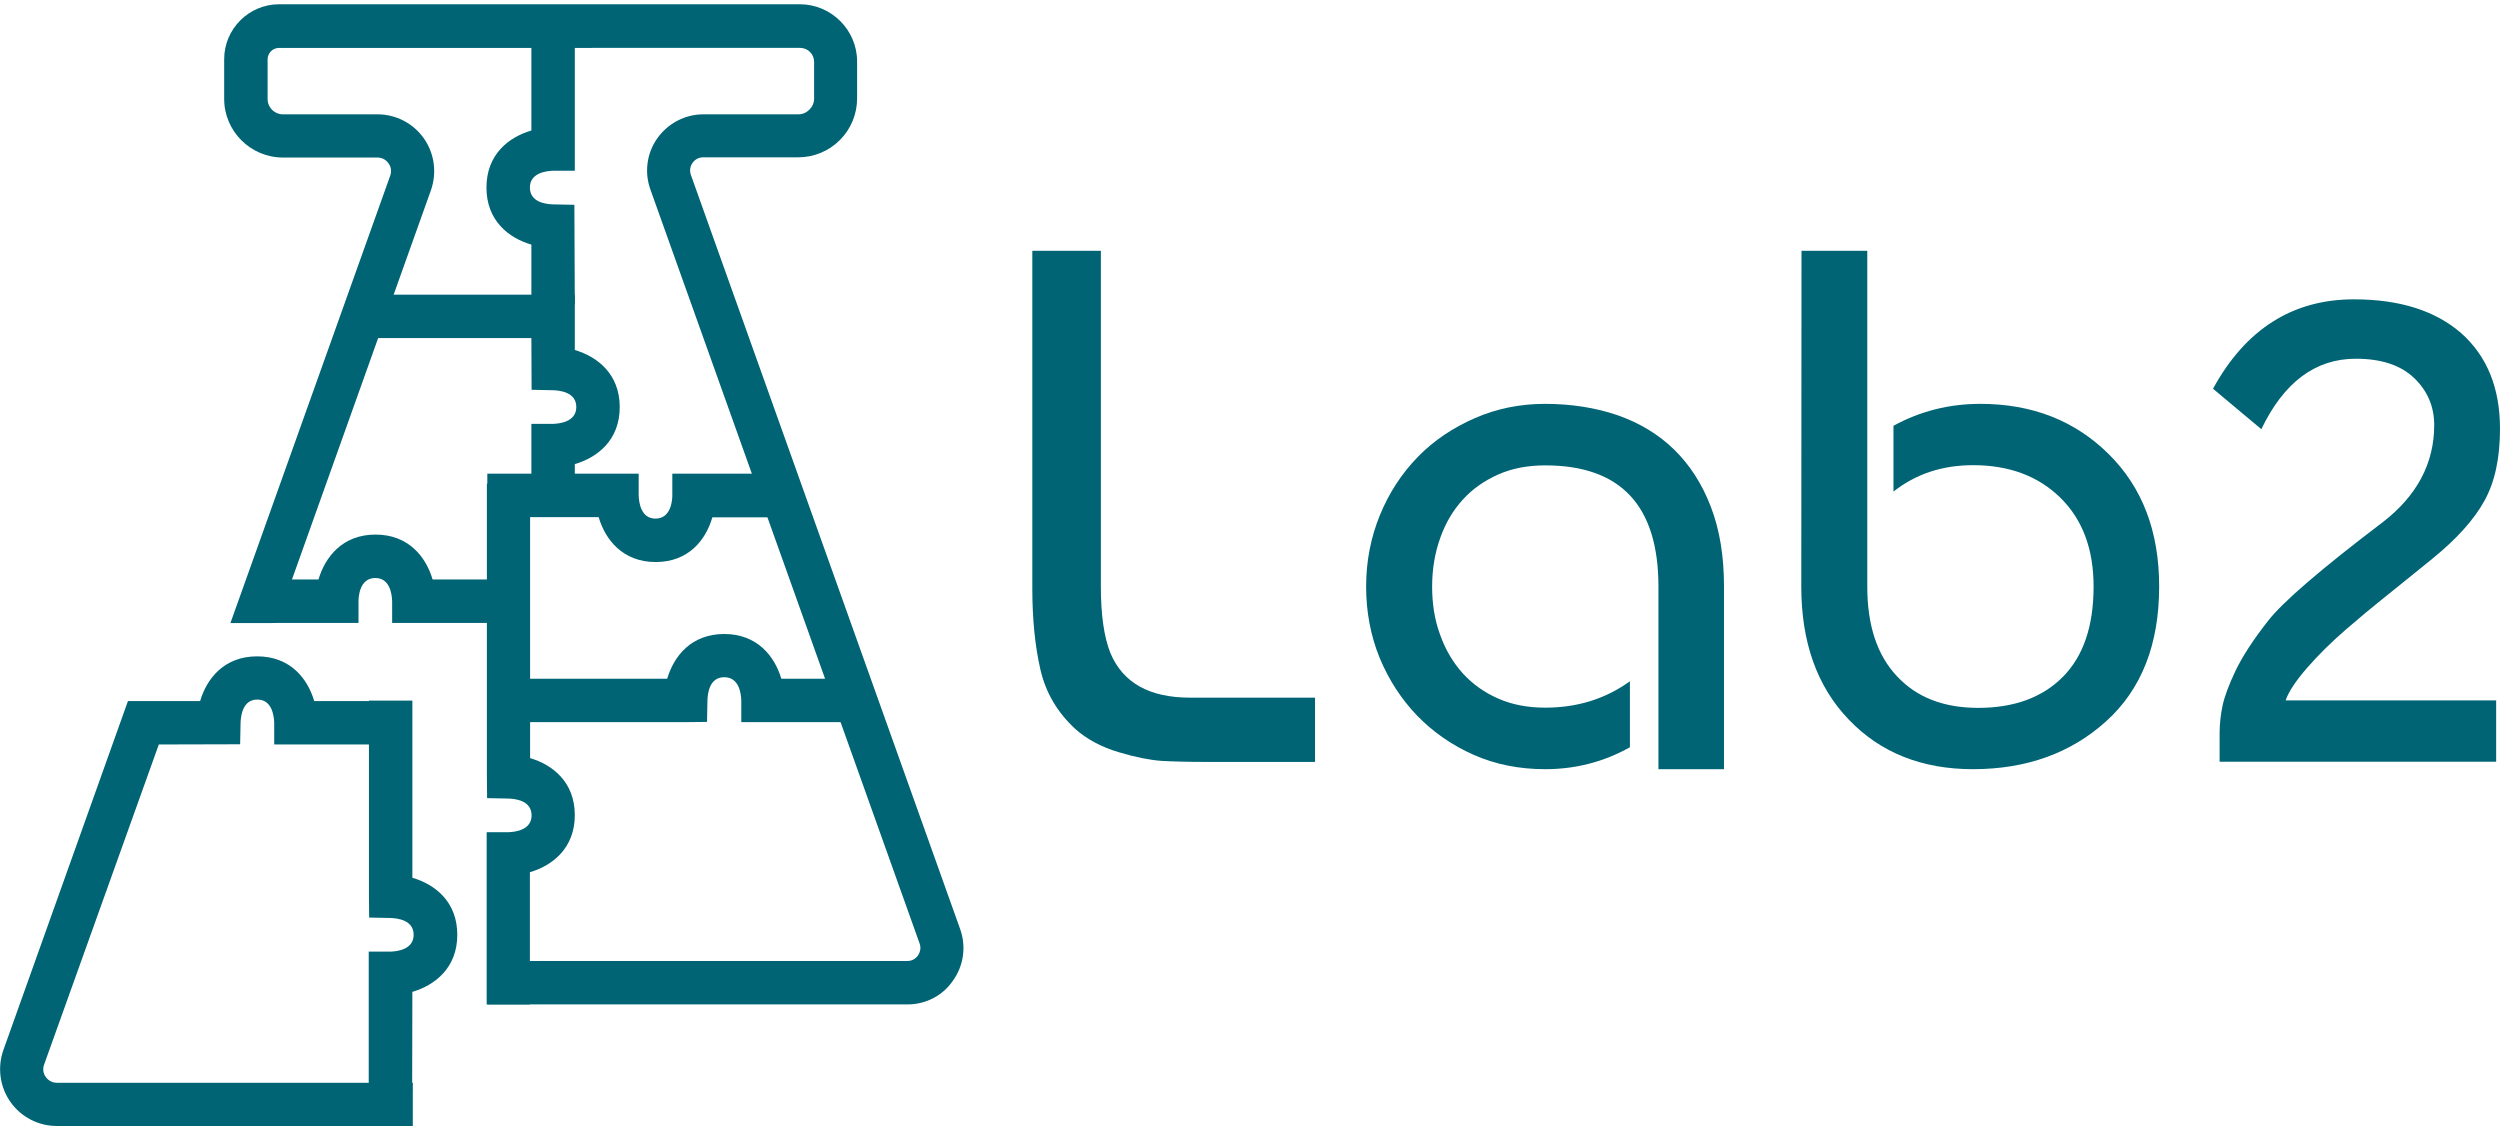 <?xml version="1.0" encoding="utf-8"?>
<!-- Generator: Adobe Illustrator 25.4.1, SVG Export Plug-In . SVG Version: 6.00 Build 0)  -->
<svg version="1.1" id="Capa_1" xmlns="http://www.w3.org/2000/svg" xmlns:xlink="http://www.w3.org/1999/xlink" x="0px" y="0px"
	 viewBox="0 0 1174.3 528.9" style="enable-background:new 0 0 1174.3 528.9;" xml:space="preserve">
<style type="text/css">
	.st0{fill:#006475;}
	.st1{clip-path:url(#SVGID_00000145780960499122477740000006103041871897023135_);fill:#006475;}
</style>
<g>
	<path class="st0" d="M617.7,327.7v30.2h-50.1c-9.4,0-16.8-0.2-22.1-0.5c-5.4-0.4-12.1-1.7-20.1-4.1c-8-2.4-14.8-6-20.2-10.8
		c-8.5-7.8-14-17.1-16.5-28c-2.5-10.9-3.8-23.6-3.8-38.2V117.8h32.2v157.8c0,13.3,1.5,23.7,4.5,31.2c5.9,14,18.4,20.9,37.4,20.9
		L617.7,327.7L617.7,327.7z"/>
	<path class="st0" d="M809.8,275.5v85.8H779v-85.8c0-38-17.7-56.9-53.2-56.9c-8.2,0-15.6,1.4-22.1,4.3c-6.5,2.9-12.1,6.8-16.6,11.8
		c-4.6,5-8.1,11-10.6,18c-2.5,7-3.8,14.6-3.8,22.8c0,8.2,1.2,15.8,3.8,22.8c2.5,7,6.1,13,10.6,18c4.6,5,10.1,9,16.6,11.8
		c6.5,2.9,13.9,4.3,22.1,4.3c15.1,0,28.3-4.1,39.8-12.4V351c-12.3,6.9-25.6,10.3-39.8,10.3c-12.1,0-23.3-2.2-33.5-6.7
		s-19-10.6-26.6-18.4c-7.5-7.8-13.4-16.9-17.7-27.3c-4.2-10.4-6.3-21.5-6.3-33.4s2.2-23.1,6.5-33.6c4.3-10.5,10.3-19.6,17.8-27.3
		c7.5-7.7,16.5-13.7,26.8-18.2s21.3-6.7,32.9-6.7c12.3,0,23.7,1.8,34,5.3c10.3,3.6,19.2,8.9,26.6,16.1c7.4,7.2,13.2,16.2,17.3,26.9
		C807.8,248.9,809.8,261.4,809.8,275.5z"/>
	<path class="st0" d="M846.2,117.8h30.9v157.8c0,18.1,4.6,32.1,13.9,42c9.3,10,22,14.9,38.2,14.9c16.9,0,30.2-4.9,39.8-14.6
		c9.6-9.7,14.4-23.8,14.4-42.4c0-17.6-5.2-31.5-15.6-41.7c-10.4-10.2-24.1-15.3-41-15.3c-14.4,0-26.9,4.1-37.4,12.4v-30.9
		c12.6-6.9,26.2-10.3,40.8-10.3c24.2,0,44.3,7.8,60.2,23.5c15.9,15.7,23.8,36.4,23.8,62.3c0,27.2-8.3,48.3-24.9,63.3
		c-16.6,15-37.5,22.5-62.6,22.5c-24,0-43.5-7.8-58.3-23.3c-14.9-15.5-22.3-36.4-22.3-62.4L846.2,117.8L846.2,117.8z"/>
	<path class="st0" d="M1174.3,201.4c0,13.7-2.4,25-7.3,33.8c-4.9,8.9-13,17.9-24.3,27.1c-11.3,9.2-19.3,15.6-23.9,19.3
		c-4.6,3.7-10.3,8.4-17,14.2c-6.7,5.8-12.8,11.8-18.1,17.9c-5.3,6.1-8.7,11.2-10.1,15.3h98.9v28.8h-129.9v-13.5
		c0-4.3,0.5-8.6,1.4-12.9c0.9-4.3,3-9.8,6.1-16.4c3.2-6.6,8.2-14.4,15.2-23.3c6.9-8.9,24.9-24.4,53.9-46.4
		c16.1-12.4,24.2-27.7,24.2-45.6c0-8.8-3.2-16.2-9.5-22.2c-6.3-6-15.4-9-27.3-9c-19,0-33.8,11-44.4,33.1l-22.7-19
		c15.3-28,37.4-42,66.2-42c21.4,0,38.2,5.3,50.4,15.9C1168.2,167.3,1174.3,182.2,1174.3,201.4z"/>
</g>
<path class="st0" d="M245.1,292.6h-60.9l0-10.2c-0.1-3.2-1-10.9-7.9-10.9c-7.5,0-7.9,9-7.9,10.9v10.2h-45v-20.4h26.2
	c3.1-10.5,11.2-21.1,26.8-21.1c15.5,0,23.7,10.5,26.8,21.1h42.1L245.1,292.6L245.1,292.6z"/>
<path class="st0" d="M405,339.2h-56.8l0-10.2c-0.1-3.2-1-10.9-8-10.9c-7,0-7.8,7.6-7.9,11l-0.2,10l-10,0.1h-83.4v-20.4h74.7
	c3.1-10.5,11.2-21,26.8-21c15.5,0,23.7,10.5,26.8,21H405L405,339.2L405,339.2z"/>
<path class="st0" d="M308,264c-15.5,0-23.7-10.5-26.8-21.1h-52.3v-20.4H300l0,10.2c0.1,3.2,1,10.9,7.9,10.9c7.5,0,7.9-9.1,7.9-10.9
	v-10.2h46.9V243h-28.1C331.6,253.5,323.5,264,308,264z"/>
<path class="st0" d="M270,143h-20.4v-28.1c-10.6-3.1-21.1-11.2-21.1-26.8c0-15.6,10.5-23.7,21.1-26.8V9.1H270v71.1l-10.2,0
	c-3.2,0.1-10.9,1-10.9,7.9c0,7,7.7,7.8,10.9,7.9l10,0.2L270,143z"/>
<path class="st0" d="M249,471.8h-20.4v-80.9l10.2,0c3.2-0.1,10.9-1,10.9-7.9c0-7-7.7-7.8-10.9-7.9l-10-0.2l-0.1-10V227.2H249v128.9
	c10.5,3.1,21,11.2,21,26.8c0,15.5-10.5,23.7-21.1,26.8V471.8z"/>
<path class="st0" d="M270,232.8h-20.4v-33.7l10.2,0c3.2-0.1,10.9-1,10.9-7.9c0-7-7.7-7.8-11-7.9l-10-0.2l-0.1-24.3h-80.8v-20.4H270
	v26c10.5,3.1,21.1,11.2,21.1,26.8c0,15.6-10.5,23.7-21.1,26.8V232.8z"/>
<g>
	<path class="st0" d="M193.6,512.2h-20.4V447l10.2,0c3.2-0.1,10.9-1,10.9-7.9c0-7-7.7-7.8-10.9-7.9l-10-0.2l-0.1-10v-91.9h20.4v83.2
		c10.6,3.1,21.1,11.2,21.1,26.8c0,15.5-10.5,23.7-21.1,26.8L193.6,512.2L193.6,512.2z"/>
	<path class="st0" d="M193.9,528.9H26.7c-8.7,0-16.8-4.2-21.8-11.3c-5-7.1-6.2-16.2-3.3-24.4l58.5-163.9h33.9
		c3.1-10.5,11.2-21,26.8-21s23.7,10.5,26.8,21h42.1v20.4h-60.9l0-10.2c-0.1-3.2-1-10.9-7.9-10.9c-6.9,0-7.8,7.6-7.9,11l-0.2,10
		l-38.2,0.1L20.7,500.1c-1,2.8,0.2,5,0.8,5.8c0.6,0.8,2.2,2.7,5.2,2.7h167.2V528.9z"/>
</g>
<g>
	<g>
		<defs>
			<polygon id="SVGID_1_" points="228.9,292.5 95.1,292.7 68.9,-22.7 449.7,-22.7 478.6,673.7 228.9,471.8 			"/>
		</defs>
		<clipPath id="SVGID_00000180333429988020199400000007743917218355455617_">
			<use xlink:href="#SVGID_1_"  style="overflow:visible;"/>
		</clipPath>
		<path style="clip-path:url(#SVGID_00000180333429988020199400000007743917218355455617_);fill:#006475;" d="M426.3,471.8H82.1
			c-8.7,0-16.8-4.2-21.8-11.3c-5-7.1-6.2-16.2-3.3-24.4L183.3,82.5c1-2.8-0.2-5-0.8-5.8c-0.6-0.8-2.2-2.7-5.2-2.7h-44.4
			c-15.2,0-27.6-12.4-27.6-27.5V27.8c0-14.2,11.6-25.8,25.8-25.8h244.6c14.8,0,26.9,12.1,26.9,26.9l0,17.3c0,7.4-2.9,14.4-8.1,19.6
			c-5.2,5.2-12.2,8.1-19.6,8.1h-44.6c-2.9,0-4.4,1.8-5,2.6s-1.7,2.9-0.8,5.6l126.5,354.3c2.9,8.1,1.7,17.1-3.3,24.1
			C443,467.6,434.9,471.8,426.3,471.8z M228.9,451.4h197.3c2.9,0,4.4-1.8,5-2.6c0.5-0.8,1.7-2.9,0.8-5.5L305.5,89
			c-2.9-8.1-1.7-17.1,3.3-24.1s13-11.2,21.6-11.2H375c2,0,3.8-0.8,5.2-2.2c1.4-1.4,2.2-3.2,2.2-5.2l0-17.3c0-3.6-3-6.5-6.5-6.5
			H131.1c-3,0-5.4,2.4-5.4,5.4v18.6c0,4,3.2,7.2,7.2,7.2h44.4c8.7,0,16.8,4.2,21.8,11.3c5,7.1,6.2,16.2,3.3,24.4L76.2,442.9
			c-1,2.8,0.2,5,0.8,5.8s2.2,2.7,5.2,2.7H228.9z"/>
	</g>
</g>
</svg>
